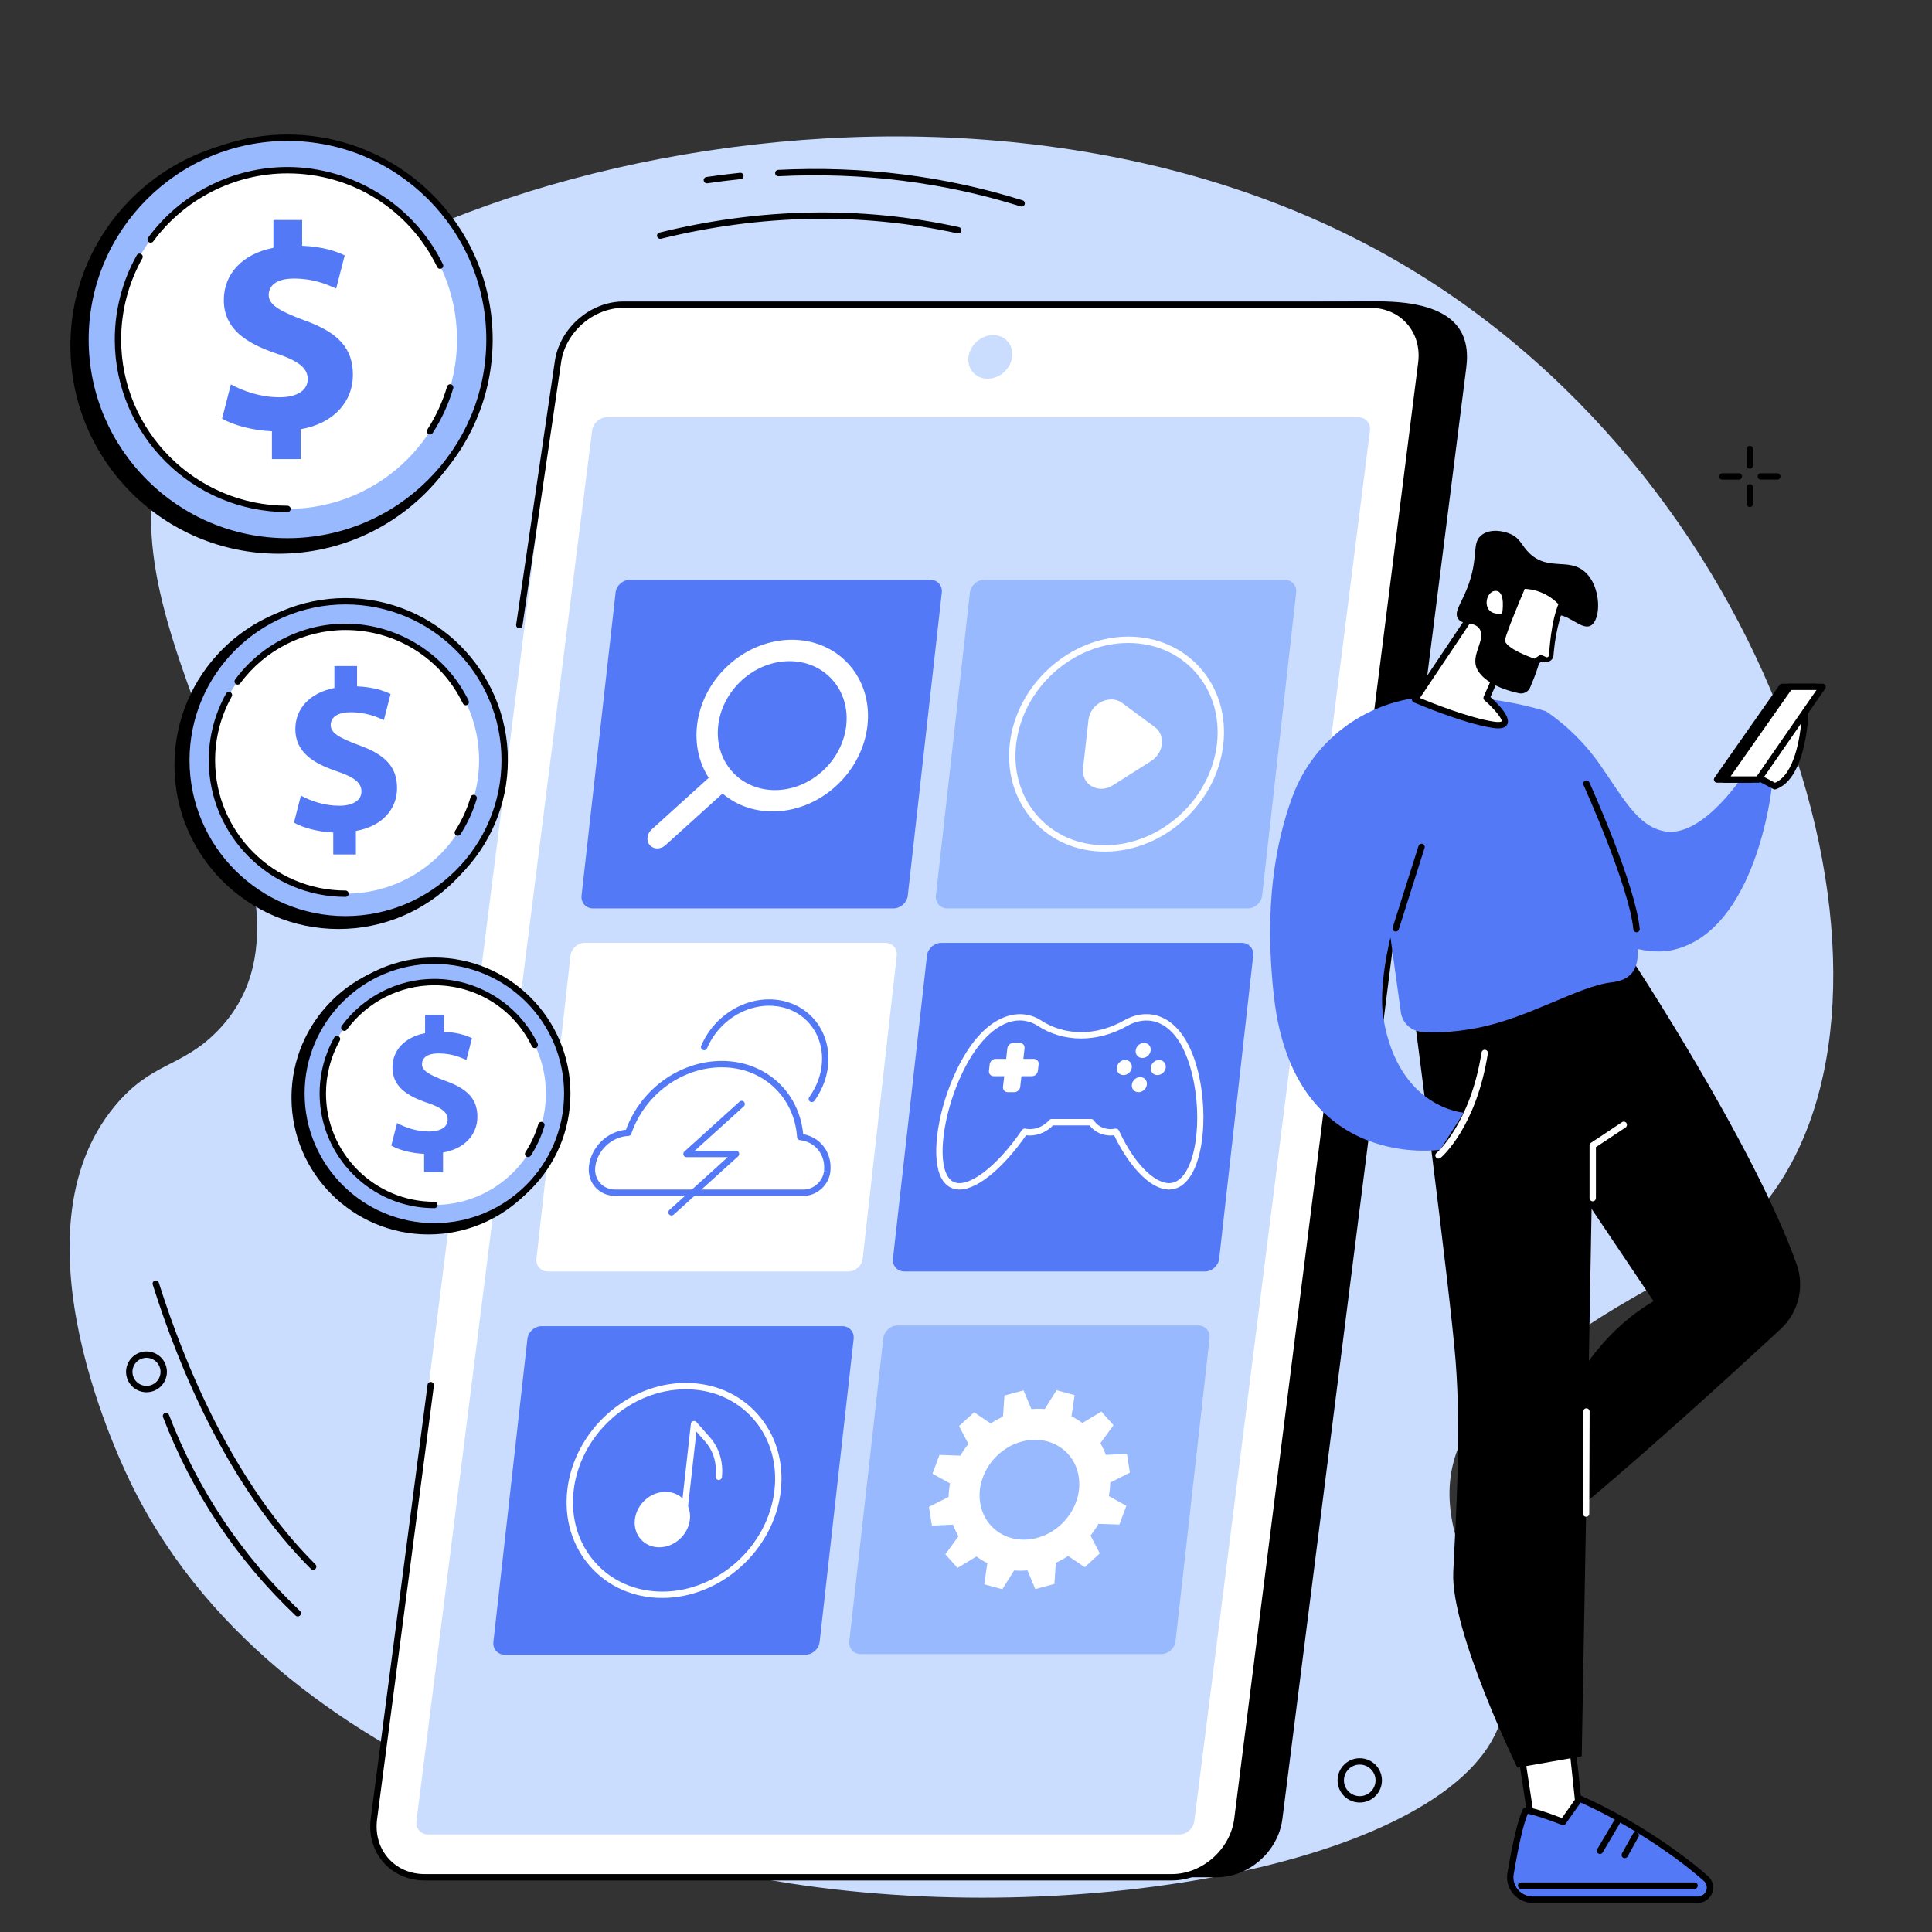 <svg xmlns="http://www.w3.org/2000/svg" xmlns:xlink="http://www.w3.org/1999/xlink" width="768" zoomAndPan="magnify" viewBox="0 0 576 576" height="768" preserveAspectRatio="xMidYMid meet" version="1.0"><rect x="0" y="0" width="576" height="576" fill="#333333" stroke="none"/><defs><clipPath id="642476c0e2"><path d="M 374 239.934 L 386 239.934 L 386 251 L 374 251 Z M 374 239.934 " clip-rule="nonzero"/></clipPath><clipPath id="0012a0a2e1"><path d="M 408 242 L 424.441 242 L 424.441 259 L 408 259 Z M 408 242 " clip-rule="nonzero"/></clipPath><clipPath id="82ef281a7e"><path d="M 364 277 L 375 277 L 375 287.934 L 364 287.934 Z M 364 277 " clip-rule="nonzero"/></clipPath><clipPath id="44af475400"><path d="M 351.691 266 L 359 266 L 359 274 L 351.691 274 Z M 351.691 266 " clip-rule="nonzero"/></clipPath></defs><g clip-path="url(#642476c0e2)"><path fill="#2379be" d="M 383.02 250.652 L 377.309 250.652 C 375.91 250.652 374.773 249.523 374.773 248.129 L 374.773 242.453 C 374.773 241.062 375.91 239.934 377.309 239.934 L 383.02 239.934 C 384.418 239.934 385.559 241.062 385.559 242.453 L 385.559 248.133 C 385.555 249.523 384.418 250.652 383.02 250.652 Z M 377.309 240.508 C 376.23 240.508 375.352 241.379 375.352 242.453 L 375.352 248.129 C 375.352 249.203 376.23 250.074 377.309 250.074 L 383.02 250.074 C 384.098 250.074 384.977 249.203 384.977 248.129 L 384.977 242.453 C 384.977 241.383 384.098 240.512 383.02 240.512 L 377.309 240.512 Z M 377.309 240.508 " fill-opacity="1" fill-rule="nonzero"/></g><path fill="#2379be" d="M 401.832 280.52 L 391.281 280.52 C 388.832 280.52 386.84 278.539 386.84 276.105 L 386.84 265.613 C 386.84 263.18 388.832 261.199 391.281 261.199 L 401.832 261.199 C 404.277 261.199 406.273 263.18 406.273 265.613 L 406.273 276.105 C 406.273 278.539 404.277 280.52 401.832 280.52 Z M 391.281 261.777 C 389.152 261.777 387.422 263.496 387.422 265.613 L 387.422 276.105 C 387.422 278.219 389.152 279.941 391.281 279.941 L 401.832 279.941 C 403.957 279.941 405.691 278.223 405.691 276.105 L 405.691 265.613 C 405.691 263.5 403.961 261.777 401.832 261.777 Z M 391.281 261.777 " fill-opacity="1" fill-rule="nonzero"/><g clip-path="url(#0012a0a2e1)"><path fill="#2379be" d="M 420.703 258.363 L 412.023 258.363 C 409.98 258.363 408.32 256.711 408.32 254.68 L 408.32 246.051 C 408.32 244.02 409.98 242.367 412.023 242.367 L 420.703 242.367 C 422.746 242.367 424.406 244.02 424.406 246.051 L 424.406 254.68 C 424.406 256.711 422.746 258.363 420.703 258.363 Z M 412.023 242.945 C 410.301 242.945 408.898 244.336 408.898 246.051 L 408.898 254.68 C 408.898 256.395 410.301 257.789 412.023 257.789 L 420.703 257.789 C 422.426 257.789 423.828 256.395 423.828 254.68 L 423.828 246.051 C 423.828 244.34 422.426 242.945 420.703 242.945 Z M 412.023 242.945 " fill-opacity="1" fill-rule="nonzero"/></g><path fill="#2379be" d="M 379.879 268.32 L 376.141 268.32 C 375.172 268.32 374.383 267.535 374.383 266.57 L 374.383 262.855 C 374.383 261.891 375.172 261.105 376.141 261.105 L 379.879 261.105 C 380.848 261.105 381.637 261.891 381.637 262.855 L 381.637 266.57 C 381.637 267.535 380.848 268.32 379.879 268.32 Z M 376.141 261.684 C 375.492 261.684 374.961 262.211 374.961 262.855 L 374.961 266.574 C 374.961 267.219 375.492 267.746 376.141 267.746 L 379.879 267.746 C 380.527 267.746 381.059 267.219 381.059 266.574 L 381.059 262.855 C 381.059 262.211 380.527 261.684 379.879 261.684 Z M 376.141 261.684 " fill-opacity="1" fill-rule="nonzero"/><g clip-path="url(#82ef281a7e)"><path fill="#2379be" d="M 372.426 287.93 L 366.715 287.93 C 365.316 287.93 364.176 286.797 364.176 285.406 L 364.176 279.73 C 364.176 278.336 365.316 277.207 366.715 277.207 L 372.426 277.207 C 373.824 277.207 374.961 278.336 374.961 279.73 L 374.961 285.406 C 374.961 286.797 373.824 287.93 372.426 287.93 Z M 366.715 277.785 C 365.637 277.785 364.758 278.656 364.758 279.73 L 364.758 285.406 C 364.758 286.48 365.637 287.352 366.715 287.352 L 372.426 287.352 C 373.504 287.352 374.383 286.48 374.383 285.406 L 374.383 279.73 C 374.383 278.656 373.504 277.785 372.426 277.785 Z M 366.715 277.785 " fill-opacity="1" fill-rule="nonzero"/></g><g clip-path="url(#44af475400)"><path fill="#2379be" d="M 357.215 273.797 L 353.477 273.797 C 352.508 273.797 351.715 273.012 351.715 272.047 L 351.715 268.332 C 351.715 267.367 352.508 266.582 353.477 266.582 L 357.215 266.582 C 358.184 266.582 358.973 267.367 358.973 268.332 L 358.973 272.047 C 358.973 273.012 358.184 273.797 357.215 273.797 Z M 353.477 267.16 C 352.828 267.16 352.297 267.684 352.297 268.332 L 352.297 272.047 C 352.297 272.695 352.828 273.223 353.477 273.223 L 357.215 273.223 C 357.863 273.223 358.395 272.695 358.395 272.047 L 358.395 268.332 C 358.395 267.684 357.863 267.16 357.215 267.16 Z M 353.477 267.16 " fill-opacity="1" fill-rule="nonzero"/></g><path fill="#caddff" d="M 64.758 307.449 C 104.812 266.527 29.344 190.309 48.105 135.238 C 73.367 61.098 278.871 -2.469 417.191 78.246 C 533.023 145.84 576.273 297.852 525.668 359.348 C 510.523 377.754 488.652 382.785 463.895 402.035 C 440.867 419.941 438.277 424.512 436.617 427.629 C 420.242 458.375 454.688 485.363 447.754 511.738 C 436.801 553.406 327.27 575.637 235.68 561.531 C 210.98 557.73 85.82 535.613 39.781 443.73 C 36.219 436.621 2.516 367.953 34.23 329.75 C 45.23 316.504 54.078 318.359 64.758 307.449 " fill-opacity="1" fill-rule="nonzero"/><path fill="#000000" d="M 362.75 559.684 L 140.059 559.684 C 130.461 559.684 123.664 551.938 124.875 542.379 L 179.707 109.621 C 180.922 100.066 189.68 92.316 199.277 92.316 L 410.789 89.848 C 435.066 89.848 438.359 100.066 437.148 109.621 L 382.316 542.379 C 381.105 551.938 372.344 559.684 362.75 559.684 " fill-opacity="1" fill-rule="nonzero"/><path fill="#ffffff" d="M 349.352 559.684 L 126.66 559.684 C 117.062 559.684 110.266 551.91 111.477 542.324 L 166.309 108.188 C 167.52 98.598 176.281 90.824 185.879 90.824 L 408.57 90.824 C 418.164 90.824 424.965 98.598 423.754 108.188 L 368.918 542.324 C 367.707 551.91 358.945 559.684 349.352 559.684 " fill-opacity="1" fill-rule="nonzero"/><path fill="#caddff" d="M 124.164 542.922 L 176.523 128.391 C 176.801 126.18 178.824 124.387 181.039 124.387 L 404.934 124.387 C 407.145 124.387 408.715 126.18 408.434 128.391 L 356.078 542.922 C 355.797 545.137 353.773 546.93 351.562 546.93 L 127.672 546.93 C 125.457 546.93 123.887 545.137 124.164 542.922 " fill-opacity="1" fill-rule="nonzero"/><path fill="#caddff" d="M 294.438 112.91 C 290.84 112.91 288.293 109.996 288.746 106.406 C 289.199 102.812 292.48 99.902 296.078 99.902 C 299.672 99.902 302.219 102.812 301.766 106.406 C 301.312 109.996 298.031 112.91 294.438 112.91 " fill-opacity="1" fill-rule="nonzero"/><path fill="#000000" d="M 349.344 560.633 L 126.656 560.633 C 121.766 560.633 117.395 558.73 114.344 555.277 C 111.262 551.785 109.906 547.145 110.531 542.207 L 127.48 412.836 C 127.547 412.316 128.02 411.945 128.543 412.02 C 129.066 412.086 129.43 412.562 129.363 413.082 L 112.418 542.449 C 111.863 546.832 113.055 550.945 115.77 554.02 C 118.453 557.062 122.32 558.738 126.656 558.738 L 349.344 558.738 C 358.469 558.738 366.824 551.32 367.977 542.207 L 422.809 108.07 C 423.359 103.684 422.168 99.57 419.453 96.492 C 416.77 93.453 412.902 91.781 408.566 91.781 L 185.875 91.781 C 176.758 91.781 168.402 99.195 167.25 108.305 L 155.77 186.5 C 155.691 187.02 155.207 187.375 154.691 187.301 C 154.172 187.227 153.812 186.738 153.887 186.227 L 165.367 108.051 C 166.633 98.043 175.832 89.883 185.875 89.883 L 408.566 89.883 C 413.461 89.883 417.832 91.785 420.879 95.242 C 423.961 98.73 425.316 103.371 424.688 108.305 L 369.859 542.445 C 368.59 552.473 359.391 560.633 349.344 560.633 " fill-opacity="1" fill-rule="nonzero"/><path fill="#5479f7" d="M 266.387 270.824 L 176.785 270.824 C 174.672 270.824 173.148 269.113 173.383 267.008 L 183.527 176.684 C 183.762 174.574 185.668 172.863 187.785 172.863 L 277.387 172.863 C 279.5 172.863 281.027 174.574 280.785 176.684 L 270.645 267.008 C 270.41 269.113 268.504 270.824 266.387 270.824 " fill-opacity="1" fill-rule="nonzero"/><path fill="#ffffff" d="M 245.176 229.93 C 236.879 237.434 224.797 237.434 218.188 229.93 C 211.578 222.418 212.941 210.25 221.238 202.746 C 229.535 195.238 241.617 195.238 248.227 202.746 C 254.84 210.25 253.473 222.418 245.176 229.93 Z M 253.211 198.234 C 244.41 188.238 228.316 188.238 217.27 198.234 C 207.113 207.426 204.781 221.852 211.305 231.891 L 194.273 247.305 C 192.844 248.594 192.609 250.688 193.746 251.984 C 194.887 253.273 196.969 253.273 198.395 251.984 L 215.418 236.582 C 224.516 244.348 238.965 243.648 249.145 234.434 C 260.191 224.441 262.016 208.234 253.211 198.234 " fill-opacity="1" fill-rule="nonzero"/><path fill="#ffffff" d="M 252.941 379.066 L 163.34 379.066 C 161.227 379.066 159.703 377.359 159.938 375.25 L 170.082 284.926 C 170.316 282.816 172.227 281.105 174.34 281.105 L 263.938 281.105 C 266.055 281.105 267.582 282.816 267.344 284.926 L 257.199 375.25 C 256.965 377.359 255.059 379.066 252.941 379.066 " fill-opacity="1" fill-rule="nonzero"/><path fill="#5479f7" d="M 176.531 347.785 L 176.535 347.785 Z M 215.188 318.199 C 203.285 318.199 192.191 326.352 188.207 338.027 C 188.078 338.402 187.734 338.66 187.34 338.672 C 182.453 338.84 178.027 342.973 177.473 347.891 C 177.465 347.973 177.457 348.051 177.449 348.125 C 177.297 349.883 177.828 351.52 178.949 352.738 C 180.074 353.969 181.668 354.645 183.441 354.645 L 239.574 354.645 C 242.574 354.645 245.305 352.195 245.664 349.184 L 246.617 349.227 L 245.672 349.121 C 245.934 346.773 245.32 344.535 243.941 342.824 C 242.613 341.176 240.676 340.141 238.484 339.918 C 238.02 339.871 237.66 339.496 237.633 339.035 C 236.828 326.961 227.391 318.199 215.188 318.199 Z M 239.574 356.539 L 183.441 356.539 C 181.129 356.539 179.039 355.645 177.547 354.023 C 176.066 352.406 175.359 350.254 175.559 347.965 C 175.566 347.871 175.574 347.773 175.586 347.68 C 176.227 341.988 181.008 337.336 186.621 336.816 C 191.035 324.707 202.691 316.301 215.188 316.301 C 228.16 316.301 238.254 325.438 239.465 338.141 C 241.844 338.566 243.938 339.789 245.426 341.633 C 247.121 343.742 247.879 346.477 247.562 349.332 C 247.562 349.332 247.551 349.41 247.551 349.41 C 247.086 353.34 243.504 356.539 239.574 356.539 " fill-opacity="1" fill-rule="nonzero"/><path fill="#5479f7" d="M 242.039 328.578 C 241.848 328.578 241.652 328.523 241.484 328.402 C 241.059 328.094 240.961 327.5 241.27 327.074 C 244.953 321.965 246.055 315.676 244.215 310.25 C 242.828 306.16 239.906 302.949 235.988 301.219 C 231.664 299.309 226.473 299.395 221.746 301.449 C 216.863 303.574 212.871 307.613 210.805 312.523 C 210.602 313.004 210.047 313.23 209.562 313.031 C 209.078 312.828 208.852 312.27 209.055 311.785 C 211.309 306.43 215.656 302.031 220.984 299.707 C 226.199 297.441 231.949 297.355 236.754 299.484 C 241.168 301.434 244.457 305.043 246.016 309.645 C 248.051 315.648 246.852 322.578 242.812 328.188 C 242.625 328.441 242.336 328.578 242.039 328.578 " fill-opacity="1" fill-rule="nonzero"/><path fill="#5479f7" d="M 200.203 362.387 C 199.945 362.387 199.688 362.281 199.5 362.074 C 199.148 361.688 199.18 361.086 199.566 360.734 L 216.977 344.98 L 204.664 344.98 C 204.27 344.98 203.918 344.738 203.777 344.375 C 203.637 344.008 203.734 343.59 204.027 343.328 L 220.473 328.445 C 220.863 328.094 221.465 328.125 221.816 328.512 C 222.168 328.902 222.141 329.5 221.75 329.852 L 207.129 343.082 L 219.441 343.082 C 219.832 343.082 220.188 343.324 220.328 343.691 C 220.469 344.055 220.371 344.473 220.078 344.734 L 200.844 362.141 C 200.66 362.305 200.434 362.387 200.203 362.387 " fill-opacity="1" fill-rule="nonzero"/><path fill="#5479f7" d="M 359.227 379.066 L 269.625 379.066 C 267.512 379.066 265.988 377.359 266.223 375.25 L 276.363 284.926 C 276.602 282.816 278.508 281.105 280.625 281.105 L 370.223 281.105 C 372.34 281.105 373.867 282.816 373.625 284.926 L 363.484 375.25 C 363.25 377.359 361.344 379.066 359.227 379.066 " fill-opacity="1" fill-rule="nonzero"/><path fill="#ffffff" d="M 304.035 304.227 C 298.016 304.227 291.727 309.836 286.953 319.758 C 281.801 330.473 279.609 343.543 281.965 349.516 C 282.566 351.047 283.434 352.043 284.543 352.473 C 288.832 354.148 297.195 347.77 304.41 337.297 C 304.52 337.137 304.637 336.98 304.754 336.828 C 304.98 336.547 305.344 336.418 305.695 336.492 C 306.137 336.586 306.594 336.633 307.055 336.633 C 309.195 336.633 311.297 335.648 312.816 333.938 C 313 333.738 313.258 333.621 313.531 333.621 L 325.316 333.621 C 325.633 333.621 325.934 333.781 326.105 334.043 C 327.199 335.688 329.023 336.633 331.113 336.633 C 331.578 336.633 332.051 336.582 332.516 336.492 C 332.926 336.406 333.328 336.598 333.531 336.953 C 333.617 337.109 333.703 337.27 333.777 337.434 C 338.602 347.809 345.469 354.129 350.109 352.465 C 356.379 350.215 358.922 333.926 355.246 319.582 C 353.406 312.41 350.32 307.496 346.32 305.379 C 343.809 304.047 340.965 303.887 338.102 304.914 C 337.422 305.156 336.762 305.461 336.145 305.812 C 331.809 308.301 327.031 309.613 322.332 309.613 C 317.609 309.613 313.102 308.289 309.293 305.781 C 308.77 305.438 308.191 305.141 307.578 304.902 C 306.418 304.449 305.23 304.227 304.035 304.227 Z M 286.051 354.641 C 285.281 354.641 284.547 354.512 283.852 354.242 C 282.23 353.609 281 352.254 280.195 350.215 C 277.629 343.703 279.797 330.254 285.238 318.938 C 292.645 303.547 301.992 300.684 308.27 303.133 C 309.008 303.422 309.703 303.781 310.336 304.199 C 313.836 306.5 317.984 307.719 322.332 307.719 C 326.703 307.719 331.152 306.492 335.203 304.168 C 335.914 303.758 336.676 303.41 337.461 303.125 C 340.84 301.91 344.207 302.113 347.207 303.703 C 351.695 306.078 355.113 311.406 357.086 319.113 C 360.652 333.027 358.664 351.41 350.75 354.25 C 344.18 356.609 336.547 347.762 332.168 338.469 C 331.816 338.508 331.461 338.531 331.113 338.531 C 328.559 338.531 326.301 337.438 324.824 335.52 L 313.945 335.52 C 312.086 337.438 309.598 338.531 307.055 338.531 C 306.672 338.531 306.293 338.504 305.922 338.453 C 300.055 346.938 292.027 354.637 286.051 354.641 " fill-opacity="1" fill-rule="nonzero"/><path fill="#ffffff" d="M 337.449 323.371 C 337.59 322.125 338.703 321.117 339.938 321.117 C 341.172 321.117 342.059 322.125 341.922 323.371 C 341.781 324.613 340.668 325.621 339.434 325.621 C 338.199 325.621 337.309 324.613 337.449 323.371 " fill-opacity="1" fill-rule="nonzero"/><path fill="#ffffff" d="M 338.594 313.176 C 338.73 311.934 339.848 310.922 341.082 310.922 C 342.316 310.922 343.203 311.934 343.066 313.176 C 342.926 314.418 341.812 315.426 340.578 315.426 C 339.34 315.426 338.453 314.418 338.594 313.176 " fill-opacity="1" fill-rule="nonzero"/><path fill="#ffffff" d="M 345.062 320.523 C 343.828 320.523 342.941 319.516 343.082 318.273 C 343.223 317.031 344.336 316.02 345.57 316.02 C 346.805 316.02 347.695 317.031 347.555 318.273 C 347.414 319.516 346.301 320.523 345.062 320.523 " fill-opacity="1" fill-rule="nonzero"/><path fill="#ffffff" d="M 334.941 320.523 C 333.707 320.523 332.82 319.516 332.961 318.273 C 333.102 317.031 334.215 316.02 335.449 316.02 C 336.684 316.02 337.574 317.031 337.434 318.273 C 337.293 319.516 336.176 320.523 334.941 320.523 " fill-opacity="1" fill-rule="nonzero"/><path fill="#ffffff" d="M 308.219 315.688 L 305.102 315.688 L 305.453 312.551 C 305.555 311.652 304.914 310.922 304.027 310.922 L 302.117 310.922 C 301.227 310.922 300.426 311.652 300.324 312.551 L 299.973 315.688 L 296.855 315.688 C 295.961 315.688 295.156 316.414 295.059 317.312 L 294.844 319.23 C 294.742 320.129 295.383 320.855 296.273 320.855 L 299.391 320.855 L 299.039 323.996 C 298.938 324.895 299.578 325.621 300.469 325.621 L 302.375 325.621 C 303.266 325.621 304.066 324.895 304.172 323.996 L 304.52 320.855 L 307.641 320.855 C 308.531 320.855 309.336 320.129 309.434 319.23 L 309.652 317.312 C 309.75 316.414 309.109 315.688 308.219 315.688 " fill-opacity="1" fill-rule="nonzero"/><path fill="#99b9ff" d="M 372.027 270.824 L 282.43 270.824 C 280.312 270.824 278.785 269.113 279.027 267.008 L 289.164 176.684 C 289.402 174.574 291.309 172.863 293.422 172.863 L 383.027 172.863 C 385.141 172.863 386.664 174.574 386.43 176.684 L 376.289 267.008 C 376.051 269.113 374.141 270.824 372.027 270.824 " fill-opacity="1" fill-rule="nonzero"/><path fill="#ffffff" d="M 336.375 191.691 C 319.816 191.691 304.816 205.266 302.941 221.957 C 302.031 230.074 304.332 237.68 309.422 243.371 C 314.406 248.941 321.5 252.004 329.391 252.004 C 345.953 252.004 360.953 238.43 362.824 221.742 C 363.738 213.621 361.438 206.016 356.34 200.324 C 351.359 194.758 344.27 191.691 336.375 191.691 Z M 329.391 253.902 C 320.949 253.902 313.355 250.609 308.008 244.633 C 302.551 238.539 300.082 230.406 301.055 221.742 C 303.031 204.125 318.879 189.793 336.375 189.793 C 344.816 189.793 352.414 193.086 357.762 199.062 C 363.219 205.156 365.688 213.289 364.711 221.957 C 362.734 239.57 346.887 253.902 329.391 253.902 " fill-opacity="1" fill-rule="nonzero"/><path fill="#ffffff" d="M 344.301 216.777 L 334.57 209.586 C 330.84 206.832 325.062 209.746 324.512 214.656 L 322.898 229.039 C 322.344 233.949 327.473 236.859 331.816 234.109 L 343.16 226.918 C 346.992 224.488 347.586 219.207 344.301 216.777 " fill-opacity="1" fill-rule="nonzero"/><path fill="#5479f7" d="M 240.102 493.332 L 150.5 493.332 C 148.387 493.332 146.863 491.625 147.098 489.516 L 157.238 399.191 C 157.477 397.082 159.383 395.375 161.5 395.375 L 251.102 395.375 C 253.215 395.375 254.738 397.082 254.504 399.191 L 244.363 489.516 C 244.121 491.625 242.219 493.332 240.102 493.332 " fill-opacity="1" fill-rule="nonzero"/><path fill="#ffffff" d="M 204.453 414.195 C 187.891 414.195 172.891 427.773 171.02 444.461 C 170.105 452.578 172.41 460.184 177.5 465.875 C 182.484 471.445 189.574 474.512 197.469 474.512 C 214.031 474.512 229.027 460.934 230.902 444.246 C 231.812 436.125 229.512 428.52 224.418 422.832 C 219.438 417.262 212.344 414.195 204.453 414.195 Z M 197.469 476.406 C 189.027 476.406 181.434 473.117 176.082 467.137 C 170.625 461.043 168.156 452.914 169.129 444.246 C 171.109 426.629 186.953 412.297 204.453 412.297 C 212.895 412.297 220.488 415.59 225.836 421.566 C 231.293 427.664 233.762 435.793 232.789 444.461 C 230.812 462.074 214.965 476.406 197.469 476.406 " fill-opacity="1" fill-rule="nonzero"/><path fill="#ffffff" d="M 205.684 453.035 C 205.172 457.602 201.082 461.301 196.547 461.301 C 192.016 461.301 188.758 457.602 189.27 453.035 C 189.781 448.469 193.871 444.77 198.402 444.77 C 202.938 444.77 206.195 448.469 205.684 453.035 " fill-opacity="1" fill-rule="nonzero"/><path fill="#ffffff" d="M 203.738 453.984 C 203.699 453.984 203.664 453.984 203.629 453.977 C 203.109 453.922 202.734 453.449 202.793 452.93 L 205.984 424.488 C 206.027 424.113 206.285 423.801 206.645 423.691 C 207 423.578 207.395 423.684 207.641 423.969 L 211.676 428.551 C 214.426 431.672 215.723 435.992 215.227 440.391 C 215.172 440.914 214.695 441.285 214.18 441.23 C 213.656 441.172 213.281 440.699 213.34 440.18 C 213.781 436.254 212.684 432.566 210.25 429.805 L 207.633 426.832 L 204.68 453.141 C 204.625 453.625 204.215 453.984 203.738 453.984 " fill-opacity="1" fill-rule="nonzero"/><path fill="#99b9ff" d="M 346.211 493.125 L 256.613 493.125 C 254.496 493.125 252.969 491.418 253.207 489.309 L 263.352 398.98 C 263.586 396.875 265.492 395.164 267.609 395.164 L 357.211 395.164 C 359.328 395.164 360.848 396.875 360.613 398.98 L 350.473 489.309 C 350.234 491.418 348.324 493.125 346.211 493.125 " fill-opacity="1" fill-rule="nonzero"/><path fill="#ffffff" d="M 309.199 458.5 C 301.09 460.672 293.488 456.004 292.227 448.078 C 290.961 440.148 296.512 431.961 304.621 429.789 C 312.73 427.617 320.332 432.285 321.594 440.215 C 322.859 448.141 317.309 456.328 309.199 458.5 Z M 333.727 454.523 L 335.809 448.93 L 330.578 446.027 C 330.832 444.703 330.973 443.355 331 442 L 336.863 439.035 L 335.977 433.457 L 329.684 433.746 C 329.242 432.516 328.699 431.352 328.066 430.262 L 331.98 424.91 L 328.359 420.844 L 322.695 424.25 C 321.684 423.488 320.598 422.824 319.449 422.258 L 320.375 415.945 L 314.992 414.477 L 311.484 420.078 C 310.18 419.973 308.84 419.984 307.484 420.105 L 305.164 414.531 L 299.461 416.059 L 299.035 422.367 C 297.75 422.953 296.523 423.629 295.352 424.395 L 290.418 421.055 L 285.926 425.164 L 288.703 430.484 C 287.828 431.598 287.031 432.766 286.332 433.984 L 280.094 433.766 L 278.012 439.355 L 283.246 442.258 C 282.992 443.586 282.852 444.934 282.82 446.289 L 276.957 449.254 L 277.844 454.832 L 284.133 454.547 C 284.578 455.773 285.121 456.938 285.758 458.023 L 281.84 463.379 L 285.465 467.441 L 291.125 464.043 C 292.141 464.797 293.227 465.465 294.367 466.031 L 293.445 472.348 L 298.832 473.812 L 302.336 468.211 C 303.645 468.316 304.98 468.305 306.336 468.184 L 308.656 473.758 L 314.359 472.23 L 314.785 465.922 C 316.066 465.336 317.301 464.66 318.465 463.895 L 323.398 467.234 L 327.895 463.121 L 325.117 457.801 C 325.996 456.695 326.789 455.527 327.484 454.309 L 333.727 454.523 " fill-opacity="1" fill-rule="nonzero"/><path fill="#000000" d="M 168.59 327.227 C 168.59 349.766 150.305 368.031 127.75 368.031 C 105.191 368.031 86.906 349.766 86.906 327.227 C 86.906 304.695 105.191 286.426 127.75 286.426 C 150.305 286.426 168.59 304.695 168.59 327.227 " fill-opacity="1" fill-rule="nonzero"/><path fill="#99b9ff" d="M 169.125 326.02 C 169.125 347.883 151.383 365.609 129.496 365.609 C 107.609 365.609 89.867 347.883 89.867 326.02 C 89.867 304.152 107.609 286.426 129.496 286.426 C 151.383 286.426 169.125 304.152 169.125 326.02 " fill-opacity="1" fill-rule="nonzero"/><path fill="#000000" d="M 129.496 287.375 C 108.168 287.375 90.816 304.711 90.816 326.02 C 90.816 347.324 108.168 364.66 129.496 364.66 C 150.824 364.66 168.176 347.324 168.176 326.02 C 168.176 304.711 150.824 287.375 129.496 287.375 Z M 129.496 366.559 C 107.121 366.559 88.918 348.375 88.918 326.02 C 88.918 303.664 107.121 285.477 129.496 285.477 C 151.871 285.477 170.074 303.664 170.074 326.02 C 170.074 348.375 151.871 366.559 129.496 366.559 " fill-opacity="1" fill-rule="nonzero"/><path fill="#ffffff" d="M 162.754 326.02 C 162.754 344.367 147.863 359.242 129.496 359.242 C 111.129 359.242 96.238 344.367 96.238 326.02 C 96.238 307.668 111.129 292.793 129.496 292.793 C 147.863 292.793 162.754 307.668 162.754 326.02 " fill-opacity="1" fill-rule="nonzero"/><path fill="#000000" d="M 157.457 344.965 C 157.277 344.965 157.102 344.918 156.941 344.812 C 156.5 344.527 156.375 343.941 156.66 343.504 C 158.336 340.91 159.625 338.098 160.496 335.145 C 160.641 334.641 161.172 334.355 161.672 334.504 C 162.176 334.648 162.465 335.176 162.316 335.68 C 161.395 338.805 160.027 341.781 158.254 344.527 C 158.074 344.809 157.766 344.965 157.457 344.965 " fill-opacity="1" fill-rule="nonzero"/><path fill="#000000" d="M 159.434 312.473 C 159.078 312.473 158.742 312.281 158.578 311.941 C 153.121 300.715 141.98 293.742 129.496 293.742 C 119.242 293.742 109.496 298.68 103.422 306.953 C 103.113 307.375 102.52 307.469 102.098 307.16 C 101.672 306.848 101.582 306.254 101.891 305.832 C 108.32 297.07 118.641 291.844 129.496 291.844 C 142.512 291.844 154.598 299.406 160.285 311.113 C 160.516 311.582 160.316 312.152 159.848 312.379 C 159.711 312.441 159.57 312.473 159.434 312.473 " fill-opacity="1" fill-rule="nonzero"/><path fill="#000000" d="M 129.496 360.191 C 110.633 360.191 95.289 344.859 95.289 326.02 C 95.289 320.164 96.797 314.387 99.645 309.316 C 99.902 308.855 100.48 308.695 100.938 308.953 C 101.398 309.211 101.559 309.785 101.301 310.242 C 98.609 315.031 97.188 320.488 97.188 326.02 C 97.188 343.816 111.68 358.293 129.496 358.293 C 130.02 358.293 130.445 358.719 130.445 359.242 C 130.445 359.766 130.02 360.191 129.496 360.191 " fill-opacity="1" fill-rule="nonzero"/><path fill="#5479f7" d="M 126.445 349.477 L 126.445 344.012 C 122.59 343.84 118.848 342.809 116.66 341.543 L 118.387 334.816 C 120.805 336.137 124.203 337.344 127.941 337.344 C 131.223 337.344 133.469 336.082 133.469 333.781 C 133.469 331.594 131.625 330.215 127.367 328.777 C 121.207 326.711 117.008 323.836 117.008 318.254 C 117.008 313.195 120.574 309.23 126.734 308.023 L 126.734 302.562 L 132.371 302.562 L 132.371 307.621 C 136.23 307.793 138.82 308.598 140.719 309.516 L 139.051 316.016 C 137.555 315.379 134.906 314.059 130.762 314.059 C 127.02 314.059 125.812 315.668 125.812 317.281 C 125.812 319.176 127.828 320.383 132.719 322.223 C 139.566 324.637 142.328 327.797 142.328 332.973 C 142.328 338.094 138.703 342.461 132.086 343.609 L 132.086 349.477 L 126.445 349.477 " fill-opacity="1" fill-rule="nonzero"/><path fill="#000000" d="M 149.824 228.109 C 149.824 255.098 127.926 276.973 100.918 276.973 C 73.906 276.973 52.008 255.098 52.008 228.109 C 52.008 201.129 73.906 179.254 100.918 179.254 C 127.926 179.254 149.824 201.129 149.824 228.109 " fill-opacity="1" fill-rule="nonzero"/><path fill="#99b9ff" d="M 150.461 226.66 C 150.461 252.844 129.215 274.07 103.008 274.07 C 76.801 274.07 55.555 252.844 55.555 226.66 C 55.555 200.477 76.801 179.254 103.008 179.254 C 129.215 179.254 150.461 200.477 150.461 226.66 " fill-opacity="1" fill-rule="nonzero"/><path fill="#000000" d="M 103.008 180.199 C 77.363 180.199 56.504 201.043 56.504 226.66 C 56.504 252.281 77.363 273.121 103.008 273.121 C 128.652 273.121 149.512 252.281 149.512 226.66 C 149.512 201.043 128.652 180.199 103.008 180.199 Z M 103.008 275.02 C 76.316 275.02 54.602 253.324 54.602 226.66 C 54.602 199.996 76.316 178.305 103.008 178.305 C 129.699 178.305 151.414 199.996 151.414 226.66 C 151.414 253.324 129.699 275.02 103.008 275.02 " fill-opacity="1" fill-rule="nonzero"/><path fill="#ffffff" d="M 142.832 226.66 C 142.832 248.633 125.004 266.445 103.008 266.445 C 81.016 266.445 63.184 248.633 63.184 226.66 C 63.184 204.688 81.016 186.875 103.008 186.875 C 125.004 186.875 142.832 204.688 142.832 226.66 " fill-opacity="1" fill-rule="nonzero"/><path fill="#000000" d="M 136.488 249.164 C 136.312 249.164 136.133 249.113 135.973 249.012 C 135.531 248.727 135.406 248.141 135.691 247.699 C 137.707 244.578 139.262 241.195 140.305 237.645 C 140.453 237.141 140.984 236.852 141.484 237.004 C 141.988 237.148 142.277 237.676 142.129 238.18 C 141.031 241.906 139.402 245.453 137.285 248.73 C 137.105 249.008 136.801 249.164 136.488 249.164 " fill-opacity="1" fill-rule="nonzero"/><path fill="#000000" d="M 138.852 210.262 C 138.5 210.262 138.16 210.062 138 209.727 C 131.434 196.219 118.027 187.828 103.008 187.828 C 90.668 187.828 78.941 193.77 71.633 203.723 C 71.324 204.148 70.73 204.238 70.309 203.93 C 69.883 203.617 69.793 203.027 70.102 202.602 C 77.766 192.164 90.066 185.93 103.008 185.93 C 118.52 185.93 132.926 194.945 139.707 208.895 C 139.934 209.367 139.738 209.938 139.266 210.164 C 139.133 210.23 138.992 210.262 138.852 210.262 " fill-opacity="1" fill-rule="nonzero"/><path fill="#000000" d="M 103.008 267.395 C 80.523 267.395 62.234 249.121 62.234 226.66 C 62.234 219.688 64.031 212.801 67.426 206.754 C 67.684 206.297 68.262 206.133 68.719 206.391 C 69.18 206.645 69.34 207.227 69.082 207.68 C 65.844 213.449 64.133 220.012 64.133 226.66 C 64.133 248.074 81.574 265.5 103.008 265.5 C 103.531 265.5 103.957 265.926 103.957 266.445 C 103.957 266.973 103.531 267.395 103.008 267.395 " fill-opacity="1" fill-rule="nonzero"/><path fill="#5479f7" d="M 99.355 254.75 L 99.355 248.211 C 94.738 248.004 90.258 246.766 87.641 245.25 L 89.707 237.195 C 92.602 238.777 96.668 240.223 101.148 240.223 C 105.074 240.223 107.762 238.711 107.762 235.957 C 107.762 233.34 105.559 231.688 100.457 229.965 C 93.082 227.488 88.051 224.047 88.051 217.367 C 88.051 211.312 92.324 206.559 99.699 205.113 L 99.699 198.574 L 106.453 198.574 L 106.453 204.629 C 111.07 204.836 114.172 205.801 116.445 206.902 L 114.449 214.684 C 112.656 213.926 109.484 212.344 104.523 212.344 C 100.043 212.344 98.598 214.27 98.598 216.195 C 98.598 218.469 101.008 219.918 106.867 222.117 C 115.066 225.008 118.375 228.797 118.375 234.992 C 118.375 241.121 114.035 246.352 106.109 247.73 L 106.109 254.75 L 99.355 254.75 " fill-opacity="1" fill-rule="nonzero"/><path fill="#000000" d="M 145.125 103.074 C 145.125 137.32 117.336 165.078 83.059 165.078 C 48.777 165.078 20.988 137.32 20.988 103.074 C 20.988 68.828 48.777 41.066 83.059 41.066 C 117.336 41.066 145.125 68.828 145.125 103.074 " fill-opacity="1" fill-rule="nonzero"/><path fill="#99b9ff" d="M 145.938 101.234 C 145.938 134.461 118.973 161.398 85.711 161.398 C 52.449 161.398 25.484 134.461 25.484 101.234 C 25.484 68 52.449 41.066 85.711 41.066 C 118.973 41.066 145.938 68 145.938 101.234 " fill-opacity="1" fill-rule="nonzero"/><path fill="#000000" d="M 85.711 42.012 C 53.027 42.012 26.438 68.578 26.438 101.23 C 26.438 133.883 53.027 160.449 85.711 160.449 C 118.395 160.449 144.988 133.883 144.988 101.23 C 144.988 68.578 118.395 42.012 85.711 42.012 Z M 85.711 162.348 C 51.977 162.348 24.535 134.93 24.535 101.23 C 24.535 67.531 51.977 40.113 85.711 40.113 C 119.445 40.113 146.887 67.531 146.887 101.23 C 146.887 134.93 119.445 162.348 85.711 162.348 " fill-opacity="1" fill-rule="nonzero"/><path fill="#ffffff" d="M 136.254 101.234 C 136.254 129.117 113.625 151.723 85.711 151.723 C 57.797 151.723 35.168 129.117 35.168 101.234 C 35.168 73.348 57.797 50.738 85.711 50.738 C 113.625 50.738 136.254 73.348 136.254 101.234 " fill-opacity="1" fill-rule="nonzero"/><path fill="#000000" d="M 128.203 129.531 C 128.023 129.531 127.848 129.48 127.688 129.379 C 127.246 129.094 127.121 128.508 127.406 128.066 C 129.977 124.086 131.961 119.77 133.293 115.238 C 133.441 114.738 133.969 114.449 134.473 114.598 C 134.977 114.746 135.266 115.273 135.117 115.777 C 133.73 120.48 131.672 124.961 129 129.094 C 128.82 129.379 128.516 129.531 128.203 129.531 " fill-opacity="1" fill-rule="nonzero"/><path fill="#000000" d="M 131.207 80.156 C 130.852 80.156 130.516 79.961 130.348 79.621 C 121.977 62.395 104.871 51.688 85.711 51.688 C 69.973 51.688 55.012 59.27 45.691 71.965 C 45.379 72.391 44.785 72.48 44.363 72.172 C 43.938 71.863 43.848 71.27 44.156 70.848 C 53.836 57.66 69.367 49.789 85.711 49.789 C 105.305 49.789 123.496 61.176 132.059 78.793 C 132.289 79.262 132.09 79.832 131.621 80.059 C 131.484 80.125 131.344 80.156 131.207 80.156 " fill-opacity="1" fill-rule="nonzero"/><path fill="#000000" d="M 85.711 152.676 C 57.316 152.676 34.219 129.602 34.219 101.23 C 34.219 92.422 36.488 83.73 40.777 76.09 C 41.035 75.633 41.613 75.469 42.07 75.727 C 42.531 75.984 42.691 76.562 42.434 77.02 C 38.305 84.375 36.117 92.746 36.117 101.23 C 36.117 128.551 58.363 150.777 85.711 150.777 C 86.234 150.777 86.66 151.203 86.66 151.723 C 86.66 152.25 86.234 152.676 85.711 152.676 " fill-opacity="1" fill-rule="nonzero"/><path fill="#5479f7" d="M 81.074 136.879 L 81.074 128.578 C 75.215 128.316 69.531 126.746 66.207 124.82 L 68.832 114.602 C 72.504 116.609 77.664 118.441 83.352 118.441 C 88.336 118.441 91.746 116.52 91.746 113.027 C 91.746 109.707 88.949 107.609 82.477 105.422 C 73.117 102.277 66.73 97.91 66.73 89.434 C 66.73 81.746 72.156 75.719 81.516 73.883 L 81.516 65.582 L 90.082 65.582 L 90.082 73.273 C 95.945 73.531 99.879 74.754 102.766 76.152 L 100.23 86.023 C 97.957 85.066 93.934 83.055 87.637 83.055 C 81.949 83.055 80.113 85.5 80.113 87.953 C 80.113 90.832 83.176 92.668 90.609 95.461 C 101.02 99.133 105.215 103.941 105.215 111.805 C 105.215 119.578 99.707 126.219 89.648 127.969 L 89.648 136.879 L 81.074 136.879 " fill-opacity="1" fill-rule="nonzero"/><path fill="#ffffff" d="M 452.707 517.512 L 458.223 553.629 L 471.566 546.848 L 467.758 510.812 L 452.707 517.512 " fill-opacity="1" fill-rule="nonzero"/><path fill="#000000" d="M 453.754 518.082 L 458.965 552.188 L 470.551 546.297 L 466.949 512.211 Z M 458.223 554.574 C 458.074 554.574 457.922 554.543 457.789 554.473 C 457.516 554.332 457.328 554.07 457.285 553.77 L 451.77 517.656 C 451.703 517.234 451.93 516.816 452.32 516.645 L 467.367 509.949 C 467.648 509.824 467.965 509.84 468.23 509.992 C 468.496 510.145 468.668 510.41 468.699 510.715 L 472.512 546.746 C 472.555 547.141 472.348 547.516 471.996 547.695 L 458.652 554.473 C 458.52 554.543 458.371 554.574 458.223 554.574 " fill-opacity="1" fill-rule="nonzero"/><path fill="#5479f7" d="M 454.781 539.961 C 453.258 543.445 451.812 550.027 450.348 558.613 C 449.656 562.676 452.852 566.379 457.031 566.379 L 506.121 566.379 C 509.504 566.379 511.098 562.266 508.582 560.043 C 498.816 551.414 483.848 541.855 470.934 536.238 L 466.004 543.188 C 466.004 543.188 455.207 538.992 454.781 539.961 " fill-opacity="1" fill-rule="nonzero"/><path fill="#000000" d="M 454.781 539.965 L 454.789 539.965 Z M 455.473 540.773 C 454.16 543.996 452.828 549.742 451.285 558.77 C 451.004 560.406 451.465 562.082 452.547 563.359 C 453.66 564.676 455.293 565.43 457.031 565.43 L 506.121 565.43 C 507.523 565.43 508.367 564.531 508.688 563.684 C 509 562.859 508.969 561.656 507.953 560.75 C 498.293 552.223 483.641 542.91 471.258 537.414 L 466.777 543.738 C 466.527 544.09 466.062 544.23 465.66 544.074 C 461.676 542.523 456.922 540.926 455.473 540.773 Z M 506.121 567.332 L 457.031 567.332 C 454.73 567.332 452.566 566.328 451.098 564.586 C 449.648 562.875 449.039 560.641 449.414 558.449 C 451.047 548.852 452.48 542.855 453.914 539.582 C 454.262 538.793 454.691 537.816 465.652 542.035 L 470.156 535.684 C 470.418 535.32 470.902 535.188 471.312 535.363 C 484.004 540.891 499.23 550.52 509.207 559.332 C 510.668 560.621 511.148 562.547 510.461 564.359 C 509.777 566.164 508.074 567.332 506.121 567.332 " fill-opacity="1" fill-rule="nonzero"/><path fill="#000000" d="M 505.207 563.125 L 453.496 563.125 C 452.973 563.125 452.547 562.699 452.547 562.176 C 452.547 561.648 452.973 561.227 453.496 561.227 L 505.207 561.227 C 505.734 561.227 506.16 561.648 506.16 562.176 C 506.16 562.699 505.734 563.125 505.207 563.125 " fill-opacity="1" fill-rule="nonzero"/><path fill="#000000" d="M 477.008 552.742 C 476.844 552.742 476.68 552.699 476.527 552.613 C 476.074 552.344 475.926 551.762 476.191 551.312 L 481.23 542.777 C 481.5 542.328 482.082 542.18 482.531 542.441 C 482.98 542.711 483.133 543.289 482.863 543.742 L 477.828 552.277 C 477.652 552.574 477.332 552.742 477.008 552.742 " fill-opacity="1" fill-rule="nonzero"/><path fill="#000000" d="M 484.398 553.984 C 484.242 553.984 484.078 553.949 483.934 553.863 C 483.477 553.609 483.312 553.031 483.57 552.574 L 486.832 546.73 C 487.09 546.273 487.668 546.109 488.125 546.367 C 488.586 546.621 488.75 547.195 488.492 547.656 L 485.227 553.5 C 485.055 553.809 484.73 553.984 484.398 553.984 " fill-opacity="1" fill-rule="nonzero"/><path fill="#000000" d="M 485.762 284.91 C 485.762 284.91 522.949 341.188 535.652 376.934 C 538.062 383.73 536.199 391.301 530.902 396.203 C 516.141 409.867 484.555 438.766 464.281 454.895 L 458.219 439.531 C 458.219 439.531 465.543 403.957 492.996 387.934 L 458.926 337.184 L 451.426 297.688 L 485.762 284.91 " fill-opacity="1" fill-rule="nonzero"/><path fill="#000000" d="M 421.273 300.141 C 421.273 300.141 432.285 384.262 433.973 405.746 C 435.66 427.23 434.105 451.133 433.27 468.672 C 432.441 486.211 452.363 527 452.363 527 L 471.566 523.609 L 475.129 326.016 L 480.297 289.441 L 421.273 300.141 " fill-opacity="1" fill-rule="nonzero"/><path fill="#ffffff" d="M 472.871 452.203 C 472.867 452.203 472.867 452.203 472.863 452.203 C 472.34 452.199 471.918 451.773 471.918 451.25 L 472.023 420.816 C 472.023 420.293 472.445 419.871 472.969 419.871 C 472.969 419.871 472.969 419.871 472.973 419.871 C 473.496 419.871 473.922 420.301 473.918 420.82 L 473.816 451.254 C 473.816 451.777 473.391 452.203 472.871 452.203 " fill-opacity="1" fill-rule="nonzero"/><path fill="#ffffff" d="M 474.852 358.152 C 474.324 358.152 473.902 357.727 473.902 357.203 L 473.902 341.5 C 473.902 341.184 474.059 340.883 474.324 340.711 L 483.586 334.559 C 484.02 334.27 484.609 334.387 484.902 334.824 C 485.191 335.258 485.074 335.848 484.637 336.141 L 475.801 342.008 L 475.801 357.203 C 475.801 357.727 475.375 358.152 474.852 358.152 " fill-opacity="1" fill-rule="nonzero"/><path fill="#ffffff" d="M 428.883 345.43 C 428.609 345.43 428.344 345.316 428.156 345.094 C 427.812 344.695 427.867 344.094 428.266 343.758 C 428.41 343.637 438.359 334.965 441.707 313.77 C 441.793 313.25 442.277 312.898 442.797 312.98 C 443.312 313.062 443.664 313.551 443.586 314.066 C 440.109 336.062 429.926 344.848 429.492 345.211 C 429.312 345.359 429.098 345.43 428.883 345.43 " fill-opacity="1" fill-rule="nonzero"/><path fill="#5479f7" d="M 460.859 212.051 C 460.859 212.051 469.48 217.348 476.594 227.383 C 483.707 237.41 488.004 246.355 496.297 247.844 C 508.027 249.949 520.602 229.883 520.602 229.883 L 528.188 235.016 C 528.188 235.016 523.727 277 499.25 283.098 C 481.27 287.582 454.859 263.805 454.859 263.805 L 460.859 212.051 " fill-opacity="1" fill-rule="nonzero"/><path fill="#ffffff" d="M 520.602 229.883 C 520.602 229.883 524.105 226.914 526.887 225.406 C 529.672 223.898 538.289 211.047 538.289 211.047 C 538.289 211.047 538.031 231.309 529.133 234.41 L 520.602 229.883 " fill-opacity="1" fill-rule="nonzero"/><path fill="#000000" d="M 522.312 229.715 L 529.195 233.371 C 534.965 230.93 536.648 220.02 537.141 214.402 C 534.367 218.375 529.484 225.082 527.34 226.242 C 525.605 227.184 523.547 228.738 522.312 229.715 Z M 529.137 235.359 C 528.98 235.359 528.828 235.32 528.688 235.25 L 520.156 230.719 C 519.879 230.57 519.691 230.297 519.656 229.984 C 519.621 229.672 519.746 229.359 519.988 229.156 C 520.133 229.035 523.598 226.113 526.434 224.57 C 528.316 223.555 534.219 215.414 537.496 210.523 C 537.73 210.172 538.164 210.02 538.566 210.145 C 538.973 210.27 539.242 210.645 539.234 211.062 C 539.223 211.918 538.863 232.027 529.449 235.305 C 529.348 235.344 529.242 235.359 529.137 235.359 " fill-opacity="1" fill-rule="nonzero"/><path fill="#000000" d="M 511.926 232.402 L 522.023 232.402 L 541.156 204.77 L 531.309 204.77 L 511.926 232.402 " fill-opacity="1" fill-rule="nonzero"/><path fill="#000000" d="M 513.754 231.453 L 521.531 231.453 L 539.344 205.719 L 531.805 205.719 Z M 522.027 233.352 L 511.934 233.352 C 511.578 233.352 511.25 233.156 511.09 232.84 C 510.922 232.527 510.949 232.148 511.152 231.855 L 530.535 204.223 C 530.715 203.973 531.004 203.82 531.309 203.82 L 541.16 203.82 C 541.512 203.82 541.836 204.016 542 204.328 C 542.168 204.641 542.141 205.02 541.941 205.309 L 522.805 232.941 C 522.633 233.195 522.34 233.352 522.027 233.352 " fill-opacity="1" fill-rule="nonzero"/><path fill="#ffffff" d="M 514.141 232.402 L 524.238 232.402 L 543.371 204.77 L 533.523 204.77 L 514.141 232.402 " fill-opacity="1" fill-rule="nonzero"/><path fill="#000000" d="M 515.961 231.457 L 523.734 231.457 L 541.555 205.723 L 534.012 205.723 Z M 524.234 233.355 L 514.137 233.355 C 513.777 233.355 513.453 233.156 513.293 232.844 C 513.129 232.531 513.156 232.148 513.355 231.859 L 532.742 204.227 C 532.918 203.973 533.207 203.824 533.516 203.824 L 543.367 203.824 C 543.719 203.824 544.047 204.016 544.211 204.332 C 544.371 204.645 544.348 205.02 544.148 205.312 L 525.016 232.945 C 524.84 233.199 524.547 233.355 524.234 233.355 " fill-opacity="1" fill-rule="nonzero"/><path fill="#5479f7" d="M 417.645 301.785 C 418.078 304.906 420.602 307.32 423.75 307.613 C 427.289 307.938 432.66 307.902 440.133 306.512 C 455.488 303.66 470.645 293.992 480.418 292.883 C 490.195 291.777 488.918 283.527 486.668 274.512 C 484.418 265.492 460.859 212.047 460.859 212.047 C 460.859 212.047 445.457 206.844 426.625 207.656 C 408.109 208.453 391.836 220.043 385.363 237.391 C 380.328 250.871 376.668 270.57 379.883 297.719 C 386.02 349.508 429.367 342.777 429.367 342.777 L 436.398 331.727 C 436.398 331.727 417.012 330.441 412.473 303.762 C 410.812 294.012 414.551 279.508 414.551 279.508 L 417.645 301.785 " fill-opacity="1" fill-rule="nonzero"/><path fill="#000000" d="M 416.125 277.727 C 416.027 277.727 415.934 277.711 415.84 277.68 C 415.34 277.52 415.059 276.988 415.219 276.488 L 422.914 252.215 C 423.07 251.715 423.602 251.434 424.105 251.598 C 424.605 251.754 424.883 252.289 424.723 252.789 L 417.031 277.062 C 416.902 277.465 416.527 277.727 416.125 277.727 " fill-opacity="1" fill-rule="nonzero"/><path fill="#000000" d="M 487.906 277.945 C 487.426 277.945 487.012 277.578 486.965 277.09 C 485.711 264.188 472.242 234.352 472.105 234.051 C 471.887 233.574 472.098 233.012 472.578 232.797 C 473.059 232.578 473.617 232.793 473.836 233.266 C 474.395 234.504 487.574 263.688 488.855 276.906 C 488.91 277.43 488.527 277.891 488 277.938 C 487.969 277.941 487.938 277.945 487.906 277.945 " fill-opacity="1" fill-rule="nonzero"/><path fill="#ffffff" d="M 439.145 182.762 L 421.895 208.535 C 421.895 208.535 436.332 214.738 445.164 216.074 C 453.996 217.41 443.215 208.07 443.215 208.07 L 450.195 192.207 L 439.145 182.762 " fill-opacity="1" fill-rule="nonzero"/><path fill="#000000" d="M 423.324 208.105 C 426.797 209.543 438.055 214.039 445.309 215.137 C 447.293 215.434 447.691 215.074 447.695 215.074 C 447.945 214.344 445.469 211.281 442.59 208.789 C 442.273 208.516 442.176 208.07 442.344 207.691 L 449.039 192.473 L 439.34 184.176 Z M 446.684 217.156 C 446.113 217.156 445.535 217.09 445.023 217.012 C 436.168 215.672 422.117 209.664 421.523 209.41 C 421.262 209.297 421.066 209.078 420.984 208.805 C 420.906 208.535 420.949 208.246 421.105 208.012 L 438.355 182.23 C 438.508 182.008 438.746 181.855 439.016 181.82 C 439.281 181.781 439.555 181.863 439.762 182.035 L 450.809 191.488 C 451.129 191.758 451.23 192.207 451.062 192.586 L 444.359 207.82 C 446.57 209.801 450.422 213.684 449.41 215.879 C 448.941 216.887 447.832 217.156 446.684 217.156 " fill-opacity="1" fill-rule="nonzero"/><path fill="#000000" d="M 472.504 170.48 C 467.707 166.242 461.719 170.262 456.125 165.078 C 453.562 162.699 453.402 160.535 450.27 159.176 C 448.195 158.27 444.473 157.566 441.906 159.375 C 438.645 161.676 440.848 165.531 437.961 173.895 C 435.934 179.77 433.336 182.262 434.668 184.395 C 436.008 186.551 439.375 185.137 441.02 187.383 C 443.152 190.293 438.914 194.566 440.039 198.605 C 440.75 201.148 444.199 204.785 452.828 206.676 C 454.23 206.984 455.648 206.25 456.203 204.93 C 456.914 203.238 457.797 201.098 458.469 198.984 C 461.68 188.898 460.277 184.945 462.879 183.723 C 466.859 181.848 471.352 188.25 474.324 186.473 C 477.414 184.633 477.43 174.832 472.504 170.48 " fill-opacity="1" fill-rule="nonzero"/><path fill="#ffffff" d="M 451.82 174.715 L 453.59 175.418 C 453.59 175.418 448.516 187.016 447.699 190.547 C 446.883 194.078 457.637 197.434 457.637 197.434 L 459.391 196.234 L 460.695 196.609 C 461.105 196.73 461.543 196.656 461.891 196.414 C 462.238 196.168 462.457 195.785 462.484 195.359 C 462.711 192.121 463.441 185.027 465.711 179.93 C 465.711 179.93 460.812 173.523 451.82 174.715 " fill-opacity="1" fill-rule="nonzero"/><path fill="#000000" d="M 450.879 174.598 C 451.047 174.414 451.32 174.098 451.734 173.898 C 451.93 173.801 452.141 173.742 452.328 173.707 C 452.414 173.691 452.52 173.68 452.586 173.672 L 452.711 173.664 C 453.051 173.645 453.387 173.609 453.73 173.613 C 454.414 173.586 455.102 173.625 455.785 173.684 C 457.145 173.828 458.496 174.141 459.781 174.629 C 461.07 175.105 462.281 175.766 463.398 176.551 C 463.961 176.941 464.496 177.367 465.004 177.828 C 465.52 178.301 465.98 178.75 466.461 179.355 C 466.68 179.637 466.711 180.008 466.574 180.316 C 465.914 181.742 465.41 183.262 464.973 184.809 C 464.535 186.355 464.18 187.938 463.895 189.531 C 463.605 191.129 463.387 192.742 463.242 194.359 L 463.191 194.969 L 463.164 195.273 L 463.148 195.43 C 463.141 195.508 463.133 195.582 463.117 195.656 C 463.008 196.254 462.609 196.785 462.082 197.078 C 461.816 197.227 461.523 197.328 461.219 197.367 C 461.066 197.383 460.906 197.391 460.754 197.379 C 460.676 197.371 460.594 197.363 460.516 197.352 L 460.348 197.328 C 459.941 197.262 459.523 197.219 459.125 197.129 L 459.91 197.004 C 459.344 197.434 458.754 197.816 458.176 198.227 C 457.926 198.402 457.617 198.438 457.344 198.348 C 454.969 197.574 452.691 196.688 450.473 195.438 C 449.379 194.785 448.273 194.109 447.348 192.914 C 447.125 192.602 446.914 192.25 446.773 191.828 C 446.641 191.406 446.582 190.906 446.68 190.434 C 446.844 189.719 447.023 189.168 447.219 188.559 C 448.012 186.219 448.914 183.973 449.828 181.719 C 450.746 179.473 451.715 177.254 452.695 175.031 L 453.227 176.324 C 452.793 176.148 452.293 175.898 451.875 175.559 C 451.449 175.219 451.148 174.859 450.879 174.598 Z M 452.762 174.836 C 453.082 174.805 453.363 174.68 453.531 174.578 C 453.703 174.473 453.793 174.457 453.949 174.516 C 454.445 174.707 454.691 175.27 454.5 175.766 L 454.488 175.789 L 454.48 175.812 C 453.531 178.023 452.617 180.258 451.707 182.488 C 450.801 184.715 449.91 186.957 449.152 189.199 C 448.977 189.742 448.793 190.344 448.688 190.809 C 448.637 191.027 448.723 191.34 448.992 191.715 C 449.535 192.461 450.5 193.141 451.477 193.715 C 453.461 194.867 455.703 195.777 457.918 196.523 L 457.094 196.645 C 457.68 196.254 458.254 195.84 458.859 195.469 L 458.949 195.414 C 459.16 195.281 459.418 195.262 459.641 195.34 C 460.031 195.48 460.402 195.664 460.781 195.832 L 460.914 195.891 C 460.934 195.902 460.957 195.914 460.98 195.926 C 461.027 195.945 461.074 195.965 461.129 195.969 C 461.23 195.98 461.344 195.965 461.438 195.914 C 461.633 195.816 461.766 195.613 461.805 195.406 L 461.887 194.246 C 462.023 192.598 462.191 190.945 462.406 189.297 C 462.863 186.012 463.512 182.711 464.844 179.547 L 464.953 180.504 C 464.625 180.105 464.172 179.648 463.727 179.258 C 463.273 178.855 462.789 178.484 462.293 178.141 C 461.293 177.453 460.211 176.898 459.082 176.473 C 457.957 176.039 456.777 175.766 455.574 175.637 C 454.973 175.574 454.371 175.527 453.766 175.543 C 453.461 175.535 453.156 175.562 452.852 175.57 L 452.738 175.578 C 452.719 175.582 452.746 175.578 452.754 175.566 C 452.781 175.551 452.828 175.508 452.871 175.43 C 452.961 175.266 452.91 174.984 452.762 174.836 " fill-opacity="1" fill-rule="nonzero"/><path fill="#ffffff" d="M 447.848 182.898 C 447.848 182.898 449.047 176.051 445.816 176.16 C 442.578 176.273 441.445 183.844 447.848 182.898 " fill-opacity="1" fill-rule="nonzero"/><path fill="#000000" d="M 304.598 61.586 C 304.504 61.586 304.41 61.57 304.312 61.539 C 281.262 54.312 256.969 51.285 232.098 52.543 C 231.578 52.574 231.129 52.164 231.102 51.637 C 231.074 51.117 231.48 50.672 232.004 50.645 C 257.098 49.379 281.617 52.438 304.879 59.73 C 305.379 59.883 305.66 60.418 305.504 60.918 C 305.379 61.324 305 61.586 304.598 61.586 " fill-opacity="1" fill-rule="nonzero"/><path fill="#000000" d="M 210.742 54.652 C 210.277 54.652 209.871 54.316 209.801 53.844 C 209.727 53.328 210.086 52.844 210.602 52.77 C 213.934 52.277 217.309 51.855 220.637 51.512 C 221.156 51.465 221.621 51.84 221.676 52.359 C 221.73 52.883 221.348 53.348 220.828 53.402 C 217.527 53.738 214.18 54.156 210.883 54.645 C 210.832 54.652 210.785 54.652 210.742 54.652 " fill-opacity="1" fill-rule="nonzero"/><path fill="#000000" d="M 196.828 71.203 C 196.402 71.203 196.016 70.914 195.906 70.48 C 195.781 69.973 196.094 69.461 196.602 69.336 C 226.812 61.914 256.852 61.367 285.879 67.715 C 286.391 67.828 286.715 68.336 286.602 68.848 C 286.488 69.355 285.988 69.684 285.473 69.57 C 256.73 63.285 226.98 63.828 197.059 71.176 C 196.98 71.195 196.902 71.203 196.828 71.203 " fill-opacity="1" fill-rule="nonzero"/><path fill="#000000" d="M 43.672 404.812 C 43.293 404.812 42.906 404.867 42.523 404.977 C 40.305 405.609 39.016 407.934 39.648 410.148 C 40.285 412.367 42.609 413.656 44.828 413.02 C 47.047 412.387 48.336 410.066 47.703 407.848 C 47.176 406.012 45.496 404.812 43.672 404.812 Z M 43.68 415.082 C 41.027 415.082 38.586 413.34 37.82 410.672 C 36.898 407.449 38.773 404.074 42 403.148 C 45.23 402.23 48.605 404.102 49.527 407.328 C 50.449 410.551 48.578 413.926 45.348 414.848 C 44.793 415.008 44.23 415.082 43.68 415.082 " fill-opacity="1" fill-rule="nonzero"/><path fill="#000000" d="M 88.77 481.914 C 88.535 481.914 88.301 481.828 88.117 481.652 C 70.59 464.992 57.297 445.094 48.609 422.516 C 48.418 422.027 48.664 421.477 49.152 421.289 C 49.645 421.102 50.191 421.348 50.379 421.832 C 58.969 444.148 72.105 463.812 89.426 480.277 C 89.805 480.641 89.82 481.238 89.457 481.621 C 89.273 481.816 89.02 481.914 88.77 481.914 " fill-opacity="1" fill-rule="nonzero"/><path fill="#000000" d="M 93.367 468.027 C 93.125 468.027 92.883 467.934 92.695 467.75 C 68.102 443.258 53.473 408.141 45.531 382.992 C 45.375 382.492 45.652 381.961 46.152 381.801 C 46.652 381.645 47.188 381.922 47.344 382.422 C 55.223 407.363 69.715 442.184 94.039 466.406 C 94.41 466.773 94.41 467.379 94.039 467.746 C 93.855 467.934 93.609 468.027 93.367 468.027 " fill-opacity="1" fill-rule="nonzero"/><path fill="#000000" d="M 521.688 139.73 C 521.16 139.73 520.734 139.305 520.734 138.781 L 520.734 133.875 C 520.734 133.352 521.16 132.926 521.688 132.926 C 522.211 132.926 522.637 133.352 522.637 133.875 L 522.637 138.781 C 522.637 139.305 522.211 139.73 521.688 139.73 " fill-opacity="1" fill-rule="nonzero"/><path fill="#000000" d="M 521.688 151.164 C 521.16 151.164 520.734 150.742 520.734 150.215 L 520.734 145.309 C 520.734 144.785 521.16 144.359 521.688 144.359 C 522.211 144.359 522.637 144.785 522.637 145.309 L 522.637 150.215 C 522.637 150.742 522.211 151.164 521.688 151.164 " fill-opacity="1" fill-rule="nonzero"/><path fill="#000000" d="M 518.418 143 L 513.504 143 C 512.977 143 512.555 142.574 512.555 142.047 C 512.555 141.523 512.977 141.102 513.504 141.102 L 518.418 141.102 C 518.938 141.102 519.363 141.523 519.363 142.047 C 519.363 142.574 518.938 143 518.418 143 " fill-opacity="1" fill-rule="nonzero"/><path fill="#000000" d="M 529.859 142.992 L 524.949 142.992 C 524.426 142.992 524.004 142.57 524.004 142.047 C 524.004 141.52 524.426 141.098 524.949 141.098 L 529.859 141.098 C 530.391 141.098 530.812 141.52 530.812 142.047 C 530.812 142.57 530.391 142.992 529.859 142.992 " fill-opacity="1" fill-rule="nonzero"/><path fill="#000000" d="M 405.391 526.09 C 402.789 526.09 400.68 528.199 400.68 530.797 C 400.68 533.395 402.789 535.504 405.391 535.504 C 407.988 535.504 410.102 533.395 410.102 530.797 C 410.102 528.199 407.988 526.09 405.391 526.09 Z M 405.391 537.402 C 401.742 537.402 398.781 534.438 398.781 530.797 C 398.781 527.156 401.742 524.191 405.391 524.191 C 409.039 524.191 412.004 527.156 412.004 530.797 C 412.004 534.438 409.039 537.402 405.391 537.402 " fill-opacity="1" fill-rule="nonzero"/></svg>